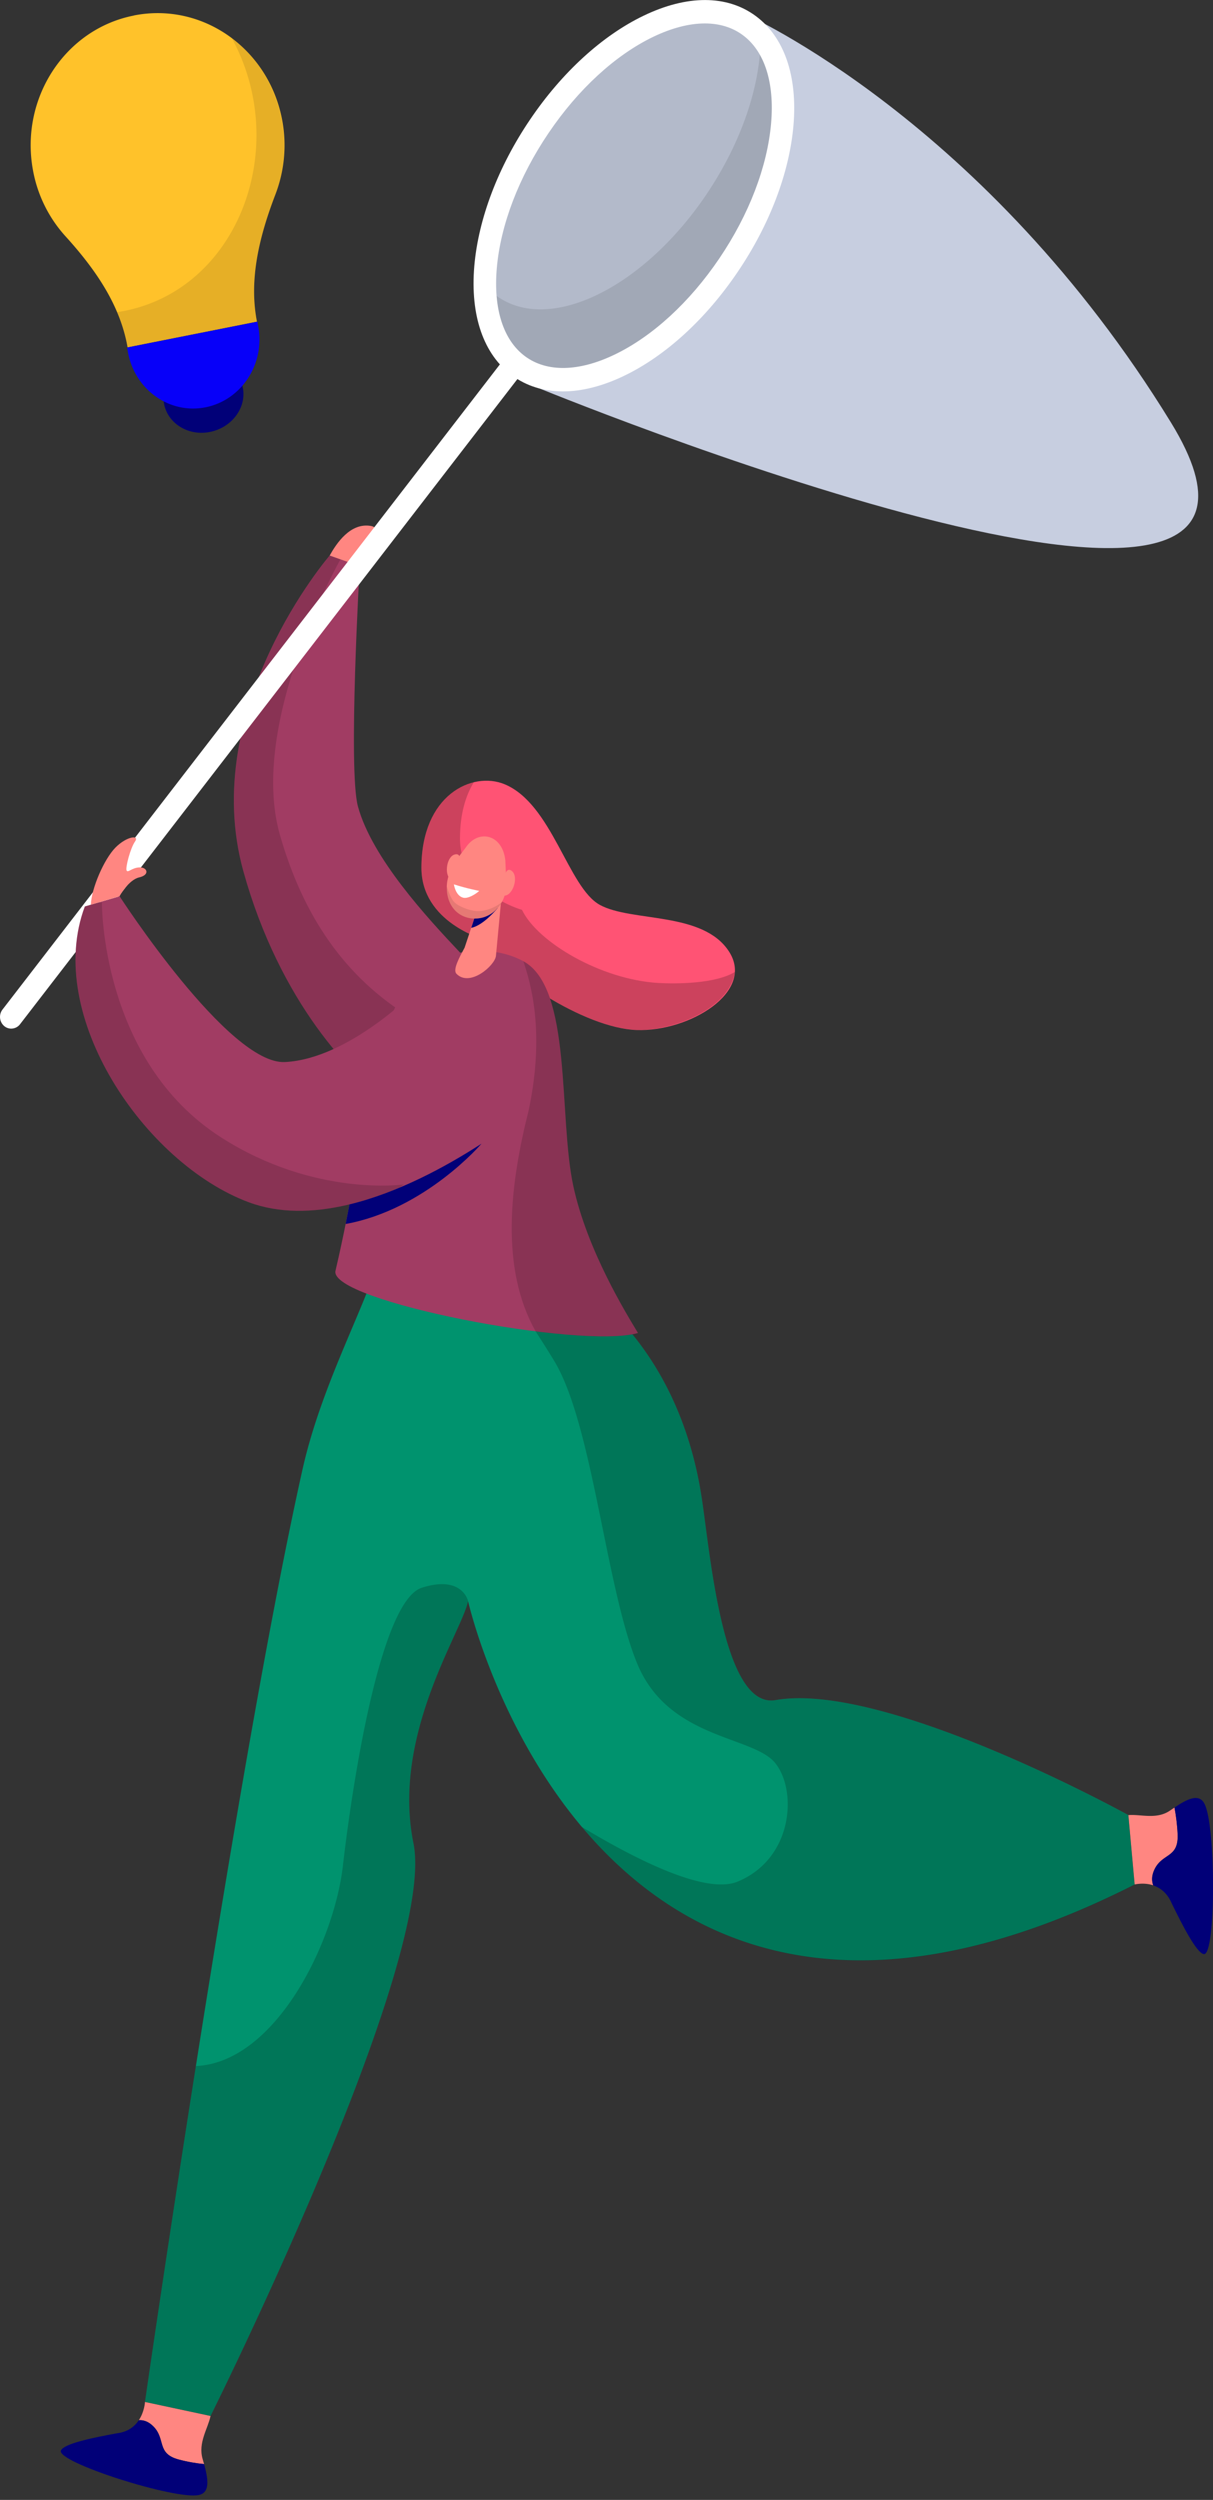 <svg width="84" height="173" fill="none" xmlns="http://www.w3.org/2000/svg"><rect width="100%" height="100%" fill="#333333" stroke="none"/><g clip-path="url(#clip0)"><path d="M51.576.965s16.657 7.331 29.512 28.273C93.942 50.18 36.913 26.7 36.913 26.7s-8.292-5.358.436-17.96C44.977-2.277 51.576.966 51.576.966z" fill="#C7CEE0"/><path d="M28.63 127.552c-1.52-7.5 3.363-14.643 3.784-16.753 0 0 8.7 38.592 46.16 19.615l-.436-4.802s-16.791-9.291-24.429-7.959c-3.654.637-4.517-10.116-5.115-13.997-.751-4.961-2.787-9.527-6.325-12.987-2.259-2.274-4.378-3.731-5.041-5.855a3.392 3.392 0 01-.111-.439c-3.974 1.086-8.755.613-10.374.449-.046.376-.107.767-.195 1.177-.76 3.596-4.192 9.388-5.601 15.696-4.568 20.425-10.907 64.524-10.907 64.524l4.54.97s15.71-31.473 14.05-39.639z" fill="#00936E"/><path d="M10.633 167.925c.854.873.204 1.858 1.716 2.273.635.173 1.266.275 1.785.328-.032-.116-.065-.237-.102-.357-.329-1.13.371-2.109.548-2.978l-4.54-.97s-.028.666-.427 1.264c.292-.024.654.063 1.02.44z" fill="#FF8681"/><path d="M12.349 170.197c-1.512-.415-.863-1.399-1.716-2.273-.361-.371-.723-.458-1.02-.439-.283.425-.751.816-1.53.907-1.633.3-3.654.71-3.863 1.188-.348.801 7.944 3.446 9.562 3.079.765-.174.645-1.062.352-2.138-.519-.053-1.15-.15-1.785-.324z" fill="#010078"/><path d="M79.966 129.332c.556-1.105 1.646-.748 1.586-2.375a12.912 12.912 0 00-.219-1.872l-.296.202c-.942.657-2.05.246-2.899.324l.436 4.802s.622-.164 1.29.058c-.112-.285-.135-.671.102-1.139z" fill="#FF8681"/><path d="M81.551 126.958c.06 1.627-1.03 1.27-1.586 2.375-.236.473-.208.854-.102 1.144.473.159.97.511 1.285 1.254.751 1.535 1.72 3.432 2.221 3.5.84.111.844-8.915.033-10.421-.38-.709-1.164-.333-2.069.276.098.53.19 1.187.218 1.872z" fill="#010078"/><path opacity=".2" d="M53.71 117.658c-3.655.637-4.518-10.117-5.116-13.997-.751-4.962-2.787-9.527-6.325-12.988-2.258-2.273-4.378-3.73-5.04-5.854a3.36 3.36 0 01-.112-.44 23.61 23.61 0 01-3.446.662c.46 3.036 2.546 5.574 4.707 9.136 2.662 4.392 3.566 15.609 5.732 20.908 2.16 5.299 8.041 5.015 9.576 6.926 1.535 1.911 1.238 6.622-2.615 8.205-2.208.907-7.05-1.54-10.787-3.794 6.687 7.959 18.457 14.055 38.295 4.006l-.436-4.802c-.01-.01-16.8-9.305-24.434-7.968zM29.206 109.878c-2.815.902-4.758 13.147-5.459 19.233-.616 5.333-4.674 13.615-10.183 13.866-2.045 12.944-3.524 23.244-3.524 23.244l4.54.97s15.71-31.473 14.05-39.639c-1.52-7.5 3.363-14.643 3.784-16.753 0 0-.394-1.824-3.209-.921z" fill="#000"/><path d="M33.477 65.002s-4.299-1.183-4.294-4.957c.004-5.034 3.515-6.694 5.75-5.777 3.302 1.356 4.4 7.148 6.608 8.354 2.203 1.207 7.142.43 8.945 3.23 1.804 2.798-2.745 5.545-6.385 5.429-3.64-.116-9.548-4.035-10.624-6.28z" fill="#FF5374"/><path opacity=".2" d="M32.814 54.132c-.585.951-.956 2.235-.96 3.876-.005 3.774 4.294 4.957 4.294 4.957 1.08 2.249 5.476 4.821 9.423 5.058 1.215.072 3.97.067 5.323-.763-.384 2.602-4.354 4.093-6.789 4.016-3.64-.116-9.548-4.03-10.628-6.28 0 0-4.299-1.182-4.294-4.956.004-3.586 1.79-5.464 3.63-5.908z" fill="#000"/><path d="M31.877 73.945c1.52-2.1 1.883-6.01-.06-8.07-2.19-2.322-6.052-6.477-7.03-10.068-.691-2.534.125-16.627.125-16.627l-2.082-.734s-9.122 10.55-5.973 21.86c2.513 9.034 7.577 14.324 10.183 15.95 1.252.787 4.104-1.298 4.837-2.311z" fill="#A13C63"/><path d="M24.916 39.185s.96-.459 1.08-.82c.117-.362-.19-.55 0-.816.191-.265.302-1.037-.291-1.148-1.442-.266-2.416 1.22-2.875 2.045l2.086.739z" fill="#FF8681"/><path opacity=".15" d="M32.03 73.727c-.051.078-.098.15-.149.222-.732 1.014-3.584 3.099-4.836 2.317-2.606-1.627-7.666-6.916-10.184-15.951-3.148-11.313 5.973-21.859 5.973-21.859l.738.26s-6.4 11.29-4.193 19.04c1.61 5.648 4.522 9.895 9.052 12.656 1.47.883 3.437 1.414 3.599 3.315z" fill="#000"/><path d="M23.233 87.942c2.29-9.841 1.86-13.978 4.558-19.084 1.067-2.017 1.86-2.326 3.084-2.698 1.581-.478 3.636-.579 5.36.357 3.41 1.854 2.426 10.705 3.465 15.55.964 4.475 3.691 8.867 4.48 10.18-3.984 1.148-21.434-2.216-20.947-4.305z" fill="#A13C63"/><path d="M34.724 62.11l-.38 4.04c-.065.666-1.818 2.192-2.736 1.236-.27-.28.213-1.149.566-1.805l1.126-3.379 1.424-.091z" fill="#FF8681"/><path d="M.78 71.184a.753.753 0 01-.488-.178.835.835 0 01-.12-1.14l34.854-45.179a.76.76 0 011.094-.125c.334.28.39.791.12 1.139L1.387 70.88a.771.771 0 01-.608.303z" fill="#fff"/><path d="M32.633 64.21c.857-.169 1.831-1.37 1.831-1.37l-1.326-.15-.505 1.52z" fill="#010078"/><path d="M34.993 59.529l.07 1.573c.055 1.25-.826 2.38-2.027 2.462-1.108.077-2.087-.696-2.096-2.139-.01-1.283.974-2.282 1.345-2.818.858-1.226 2.504-.883 2.708.922z" fill="#FF8681"/><path d="M34.798 61.01c.06-.12.107-.255.14-.386.069-.256.226-.613.537-.323.455.42.023 1.751-.607 1.679-.469-.053-.227-.661-.07-.97zM31.789 60.083c-.005-.14.009-.275.032-.41.046-.26.051-.656-.348-.535-.584.174-.751 1.568-.153 1.79.445.159.482-.497.469-.845z" fill="#FF8681"/><path d="M33.19 61.652s-.891-.169-1.758-.453c0 0 .106.782.635.922.357.1.937-.295 1.122-.469z" fill="#fff"/><path opacity=".1" d="M32.962 63.047c-.45-.039-1.22-.31-1.517-.632-.264-.285-.454-.917-.496-1.057 0 .024-.004.048-.004.072.009 1.443.987 2.215 2.096 2.138.737-.053 1.354-.502 1.71-1.13-.672.522-1.39.642-1.79.609zM50.445 18.348C54.85 11.84 55.49 4.414 51.873 1.761c-3.617-2.653-10.122.472-14.528 6.98-4.407 6.508-5.046 13.934-1.429 16.588 3.618 2.653 10.122-.472 14.529-6.98z" fill="#000"/><path opacity=".1" d="M50.45 18.35c-4.406 6.505-10.913 9.633-14.53 6.978-1.553-1.139-2.323-3.156-2.346-5.603.236.275.505.526.798.738 3.617 2.655 10.123-.473 14.528-6.979 2.514-3.716 3.803-7.727 3.77-10.985 2.695 3.118 1.828 9.87-2.22 15.85z" fill="#000"/><path d="M37.757 75.905s-12.053 10.463-20.548 7.287C10.02 80.504 3.042 70.258 5.875 62.73l2.407-.705s7.55 11.67 11.45 11.472c4.484-.227 9.14-5.024 9.14-5.024s9.112 5.68 8.885 7.433z" fill="#A13C63"/><path d="M8.277 62.024s.613-1.134 1.368-1.308c.756-.174.552-.705.019-.69-.533.014-.816.41-.9.207-.083-.202.265-1.544.59-2.003.324-.458-.562-.38-1.36.425-.792.806-1.664 2.828-1.701 3.953l1.984-.584z" fill="#FF8681"/><path d="M38.977 27.086c-1.317 0-2.51-.367-3.506-1.096-1.985-1.457-2.917-4.15-2.625-7.582.283-3.272 1.65-6.873 3.863-10.136 2.207-3.262 5.003-5.815 7.87-7.19 3.004-1.444 5.759-1.44 7.744.018 1.984 1.458 2.916 4.151 2.624 7.583-.283 3.272-1.65 6.873-3.863 10.135-2.207 3.263-5.003 5.816-7.869 7.191-1.498.72-2.93 1.077-4.239 1.077zm9.835-25.464c-1.08 0-2.29.309-3.575.926-2.62 1.26-5.199 3.625-7.248 6.656-2.054 3.03-3.325 6.351-3.585 9.344-.246 2.833.455 5.005 1.966 6.115 1.512 1.11 3.715 1.067 6.196-.126 2.62-1.26 5.198-3.624 7.248-6.655 2.054-3.031 3.325-6.352 3.584-9.344.246-2.833-.454-5.005-1.97-6.115-.728-.536-1.619-.801-2.616-.801z" fill="#fff"/><path d="M16.82 26.844c.255 1.38-.766 2.742-2.273 3.046-1.507.304-2.935-.58-3.19-1.96-.255-1.38.765-2.741 2.272-3.045 1.507-.3 2.935.58 3.19 1.96z" fill="#010078"/><path d="M9.275 1.071l-.014.005-.014.005c-4.758.946-7.874 5.734-6.965 10.69a9.25 9.25 0 002.244 4.57c2.175 2.39 3.775 4.808 4.29 7.593l.018.106 8.96-1.78-.02-.107c-.51-2.785.126-5.647 1.3-8.702a9.481 9.481 0 00.472-5.111C18.633 3.383 14.037.13 9.275 1.07z" fill="#FFC22A"/><path d="M14.236 28.186c-2.49.497-4.897-1.206-5.374-3.798l-.06-.338 9.024-1.79.06.337c.478 2.587-1.16 5.092-3.65 5.59z" fill="#0700F9"/><path opacity=".1" d="M19.073 13.45c-1.178 3.056-1.808 5.918-1.298 8.702l.018.107-8.959 1.78-.019-.106a11.044 11.044 0 00-.704-2.33c8.31-1.25 12.122-11.324 7.939-18.969 3.227 2.414 4.498 6.98 3.023 10.816z" fill="#000"/><path opacity=".15" d="M27.963 81.967l-.306.231c-3.418 1.429-7.193 2.21-10.444.995C10.026 80.504 3.047 70.257 5.88 62.728l.95-.28.228.01s-.098 10.921 8.264 16.26c6.469 4.136 12.64 3.248 12.64 3.248z" fill="#000"/><path d="M33.347 79.143s-3.9 4.561-9.41 5.56c.093-.468.182-.917.265-1.356 3.353-.811 6.645-2.587 9.145-4.204z" fill="#010078"/><path opacity=".15" d="M44.184 92.252c-1.298.371-4.025.27-7.09-.116-2.477-4.387-1.78-10.17-.482-15.305 1.15-5.454.125-8.827-.371-10.314 3.408 1.854 2.425 10.705 3.464 15.55.964 4.475 3.696 8.867 4.48 10.185z" fill="#000"/></g><defs><clipPath id="clip0"><path fill="#fff" d="M0 0h84v172.698H0z"/></clipPath></defs></svg>